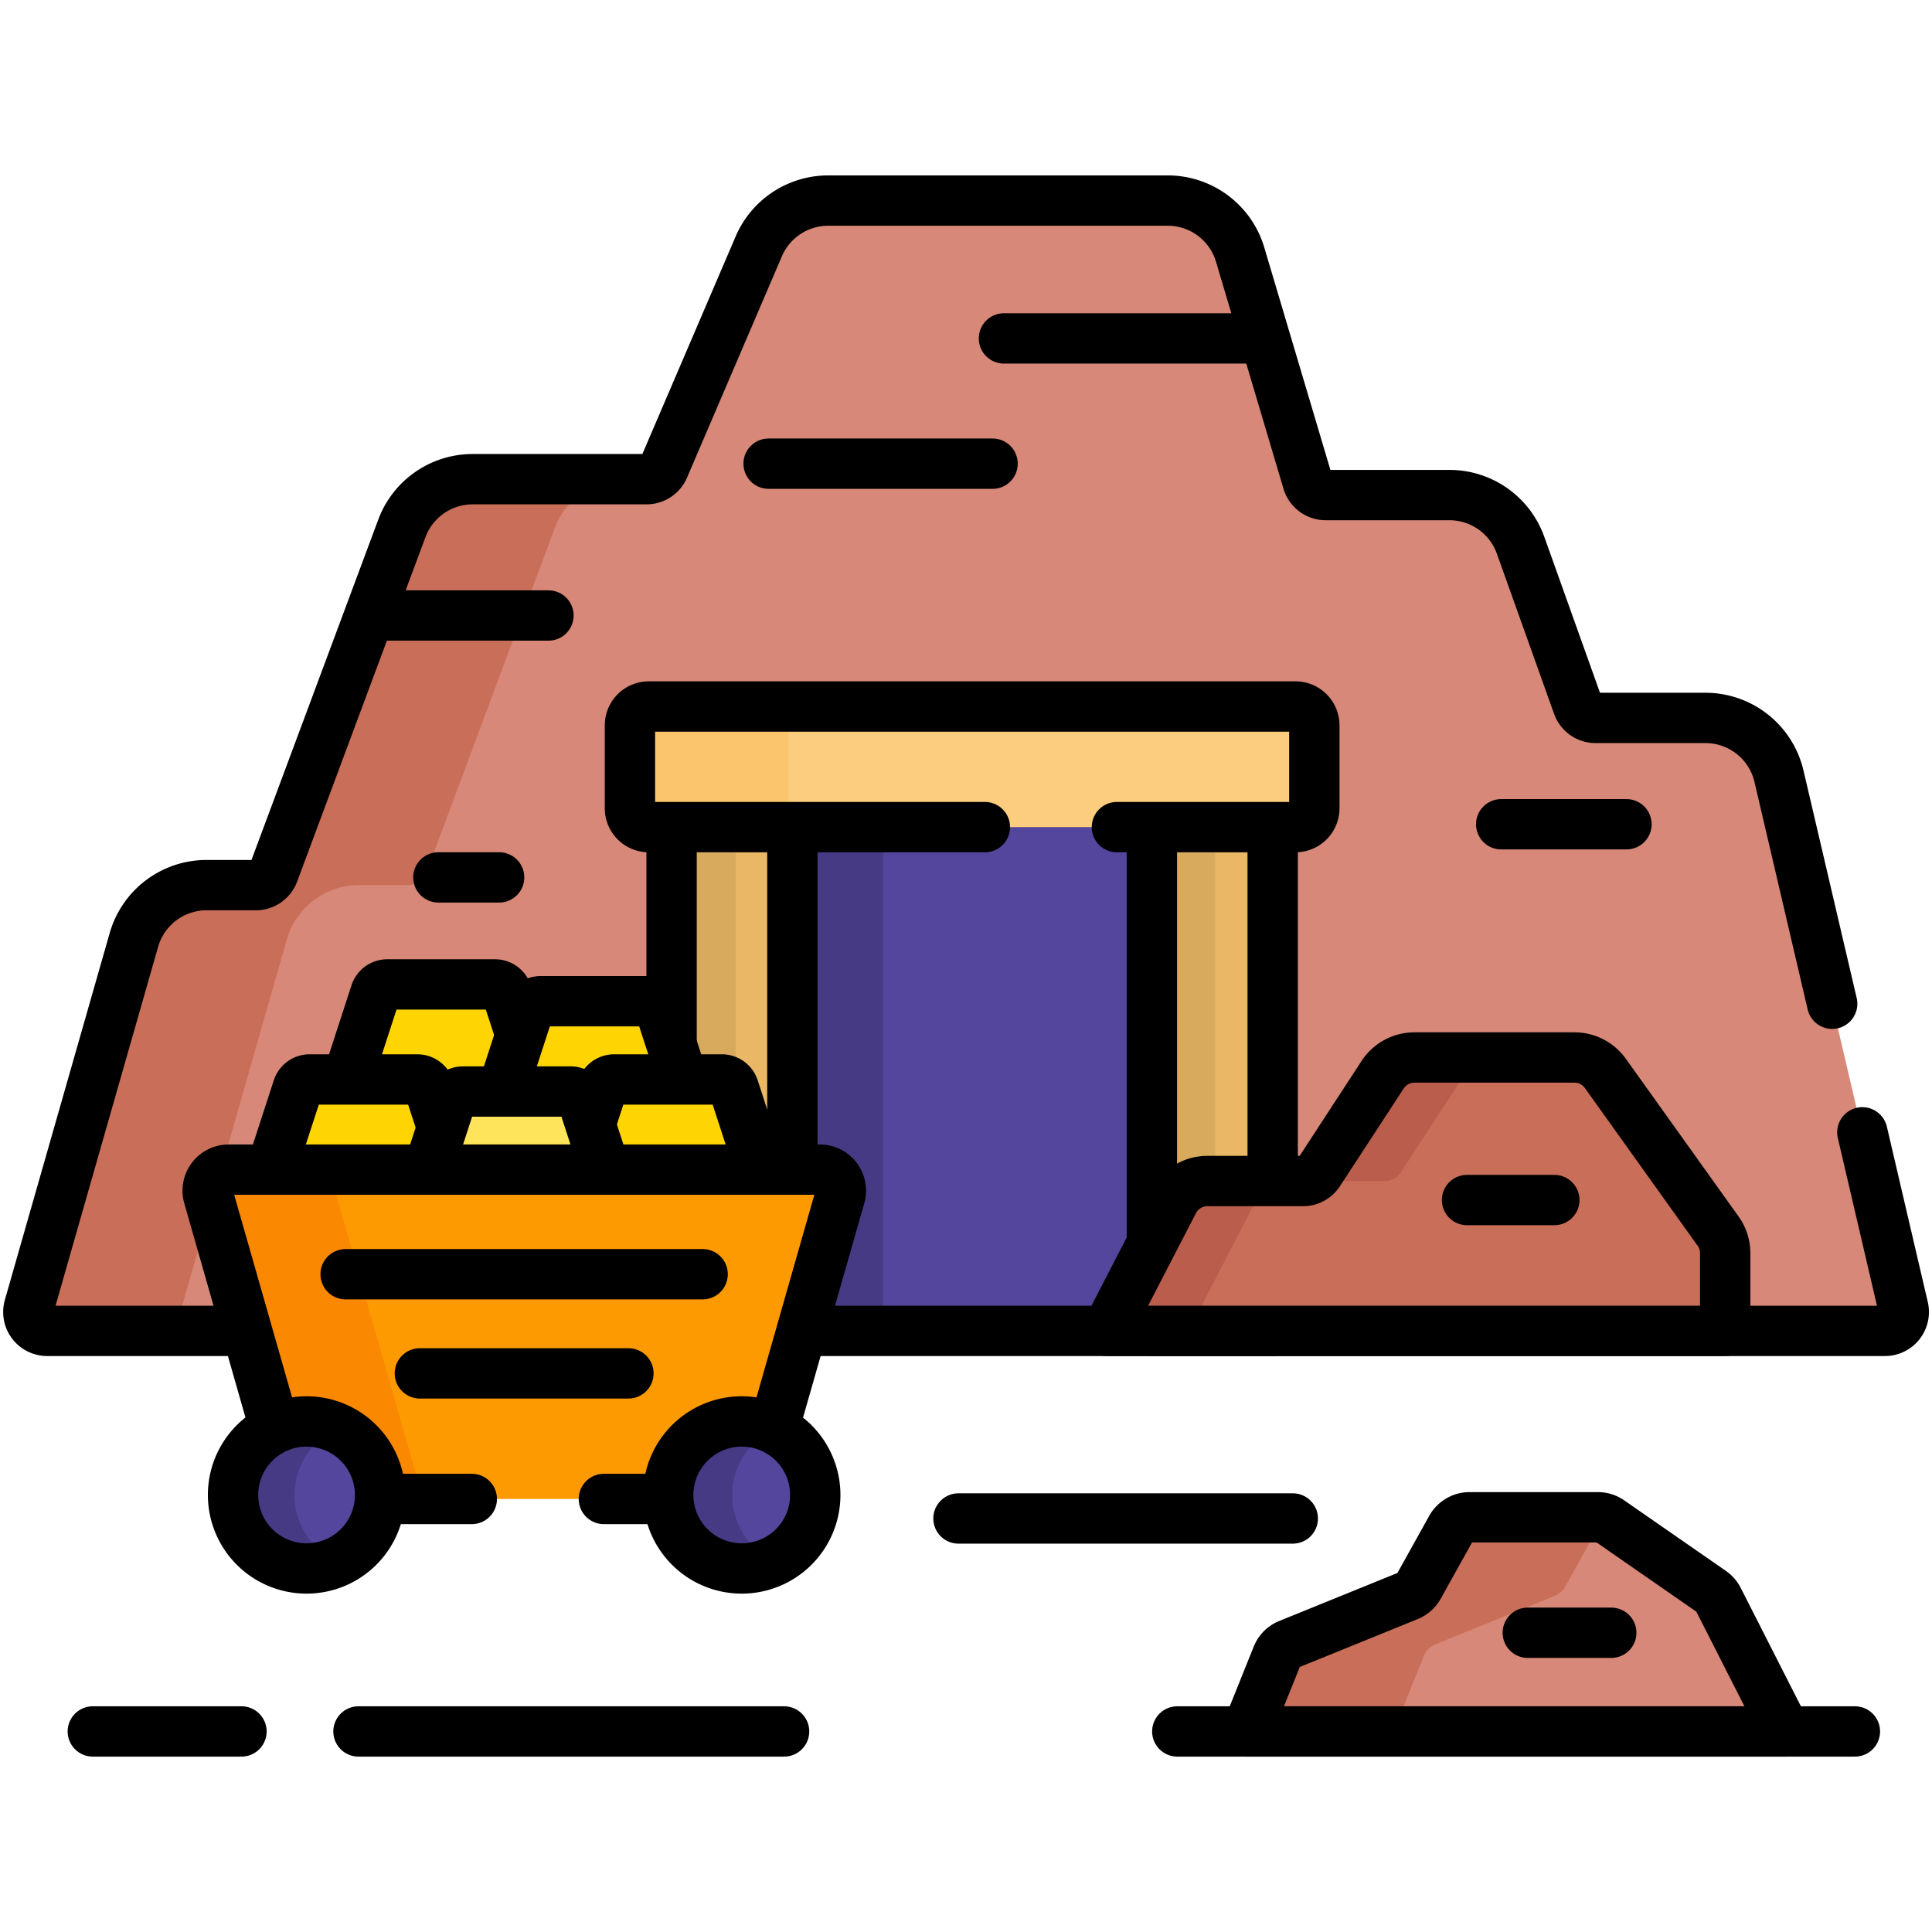 <svg id="g12390" xmlns="http://www.w3.org/2000/svg" xmlns:xlink="http://www.w3.org/1999/xlink" width="61.413" height="61.413" viewBox="0 0 61.413 61.413">
  <defs>
    <style>
      .cls-1 {
        clip-path: url(#clip-path);
      }

      .cls-2 {
        fill: #d78878;
      }

      .cls-3 {
        fill: #c96e58;
      }

      .cls-4 {
        fill: #53469c;
      }

      .cls-5 {
        fill: #463a84;
      }

      .cls-6 {
        fill: none;
        stroke: #000;
        stroke-linecap: round;
        stroke-linejoin: round;
        stroke-miterlimit: 10;
        stroke-width: 1.6px;
      }

      .cls-7 {
        fill: #e9b765;
      }

      .cls-8 {
        fill: #d8aa5e;
      }

      .cls-9 {
        fill: #fccd7f;
      }

      .cls-10 {
        fill: #fbc56d;
      }

      .cls-11 {
        fill: #fed402;
      }

      .cls-12 {
        fill: #fee45a;
      }

      .cls-13 {
        fill: #fd9a01;
      }

      .cls-14 {
        fill: #fb8801;
      }

      .cls-15 {
        fill: #bb5d4c;
      }
    </style>
    <clipPath id="clip-path">
      <path id="path12396" d="M0-682.665H61.413v61.413H0Z" transform="translate(0 682.665)"/>
    </clipPath>
  </defs>
  <g id="g12392" transform="translate(0 0)">
    <g id="g12394" class="cls-1">
      <g id="g12400" transform="translate(0.9 6.375)">
        <path id="path12402" class="cls-2" d="M-6.106-363.463H52.3a.6.6,0,0,0,.587-.741l-3.948-16.889a2.4,2.4,0,0,0-2.336-1.853H43.112a.6.6,0,0,1-.568-.4l-1.819-5.092a2.4,2.4,0,0,0-2.259-1.592H34.534a.6.6,0,0,1-.578-.431l-2.145-7.215a2.4,2.4,0,0,0-2.3-1.715h-10.8a2.4,2.4,0,0,0-2.2,1.454L13.492-390.9a.6.6,0,0,1-.555.366H7.411a2.4,2.4,0,0,0-2.248,1.561l-4.08,10.95a.6.6,0,0,1-.565.393H-1.048a2.4,2.4,0,0,0-2.307,1.74l-3.332,11.66a.6.6,0,0,0,.58.769" transform="translate(6.71 399.392)"/>
      </g>
      <g id="g12404" transform="translate(0.9 15.231)">
        <path id="path12406" class="cls-3" d="M-49.381-266.1l3.332-11.66a2.4,2.4,0,0,1,2.307-1.74h1.567a.6.6,0,0,0,.565-.393l4.08-10.95a2.4,2.4,0,0,1,2.248-1.561h-4.858a2.4,2.4,0,0,0-2.248,1.561l-4.08,10.95a.6.6,0,0,1-.565.393H-48.6a2.4,2.4,0,0,0-2.307,1.74l-3.332,11.66a.6.6,0,0,0,.58.769H-48.8a.6.6,0,0,1-.58-.769" transform="translate(54.262 292.402)"/>
      </g>
      <path id="path12408" class="cls-4" d="M276.083-405.213H261.291v-19.059h14.792Z" transform="translate(-237.785 447.517)"/>
      <path id="path12410" class="cls-5" d="M264-405.213h4.322v-19.059H264Z" transform="translate(-240.25 447.517)"/>
      <g id="g12412" transform="translate(0.9 6.375)">
        <path id="path12414" class="cls-6" d="M-580.05-258.272l-1.691-7.232a2.4,2.4,0,0,0-2.336-1.853h-3.492a.6.6,0,0,1-.568-.4l-1.819-5.092a2.4,2.4,0,0,0-2.259-1.592h-3.932a.6.6,0,0,1-.578-.431l-2.145-7.215a2.4,2.4,0,0,0-2.3-1.715h-10.8a2.4,2.4,0,0,0-2.2,1.454l-3.016,7.036a.6.6,0,0,1-.554.366h-5.527a2.4,2.4,0,0,0-2.248,1.561l-4.079,10.95a.6.6,0,0,1-.565.393h-1.567a2.4,2.4,0,0,0-2.307,1.74l-3.332,11.66a.6.6,0,0,0,.58.769h58.407a.6.6,0,0,0,.587-.741l-1.3-5.57" transform="translate(637.39 283.803)"/>
      </g>
      <path id="path12416" class="cls-7" d="M237.311-410.955h3.84v17.861h-3.84Z" transform="translate(-215.963 435.398)"/>
      <path id="path12418" class="cls-8" d="M237.311-393.094h2.039v-17.861h-2.039Z" transform="translate(-215.963 435.398)"/>
      <path id="path12420" class="cls-7" d="M407.01-410.955h3.84v17.861h-3.84Z" transform="translate(-370.395 435.398)"/>
      <path id="path12422" class="cls-8" d="M407.01-393.094h2.008v-17.861H407.01Z" transform="translate(-370.395 435.398)"/>
      <path id="path12424" class="cls-6" d="M237.311-410.955h3.84v17.861h-3.84Z" transform="translate(-215.963 435.398)"/>
      <path id="path12426" class="cls-6" d="M407.01-410.955h3.84v17.861h-3.84Z" transform="translate(-370.395 435.398)"/>
      <g id="g12428" transform="translate(20.021 22.452)">
        <path id="path12430" class="cls-9" d="M-214.035-38.849h-20.555a.6.6,0,0,1-.6-.6v-2.634a.6.6,0,0,1,.6-.6h20.555a.6.6,0,0,1,.6.6v2.634a.6.6,0,0,1-.6.6" transform="translate(235.193 42.689)"/>
      </g>
      <g id="g12432" transform="translate(20.021 22.452)">
        <path id="path12434" class="cls-10" d="M-51.063-32.744v-2.634a.6.6,0,0,1,.6-.6h-5.048a.6.6,0,0,0-.6.6v2.634a.6.6,0,0,0,.6.6h5.048a.6.6,0,0,1-.6-.6" transform="translate(56.111 35.981)"/>
      </g>
      <g id="g12436" transform="translate(20.021 22.452)">
        <path id="path12438" class="cls-6" d="M-156.627-38.849h5.675a.6.6,0,0,0,.6-.6v-2.634a.6.6,0,0,0-.6-.6h-20.555a.6.6,0,0,0-.6.6v2.634a.6.6,0,0,0,.6.6h10.682" transform="translate(172.11 42.689)"/>
      </g>
      <g id="g12440" transform="translate(10.838 31.292)">
        <path id="path12442" class="cls-11" d="M-64.409-36.745-65.5-40.1a.4.4,0,0,0-.381-.277H-69.3a.4.4,0,0,0-.381.277l-1.076,3.31a.4.4,0,0,0,.082.39l3.356,3.761a.4.4,0,0,0,.642-.061l2.229-3.716a.4.4,0,0,0,.037-.33" transform="translate(70.776 40.377)"/>
      </g>
      <g id="g12444" transform="translate(10.838 31.292)">
        <path id="path12446" class="cls-6" d="M-64.409-36.745-65.5-40.1a.4.4,0,0,0-.381-.277H-69.3a.4.4,0,0,0-.381.277l-1.076,3.31a.4.4,0,0,0,.082.39l3.356,3.761a.4.4,0,0,0,.642-.061l2.229-3.716A.4.4,0,0,0-64.409-36.745Z" transform="translate(70.776 40.377)"/>
      </g>
      <g id="g12448" transform="translate(15.811 31.826)">
        <path id="path12450" class="cls-11" d="M-62.255-33.2l-.976-3a.4.4,0,0,0-.381-.277h-3.42a.4.4,0,0,0-.381.277l-.976,3a.4.4,0,0,0,.381.524l2.853,2.2,2.52-2.2a.4.4,0,0,0,.381-.524" transform="translate(68.409 36.477)"/>
      </g>
      <g id="g12452" transform="translate(15.811 31.826)">
        <path id="path12454" class="cls-6" d="M-62.255-33.2l-.976-3a.4.4,0,0,0-.381-.277h-3.42a.4.4,0,0,0-.381.277l-.976,3a.4.4,0,0,0,.381.524l2.853,2.2,2.52-2.2A.4.4,0,0,0-62.255-33.2Z" transform="translate(68.409 36.477)"/>
      </g>
      <g id="g12456" transform="translate(8.467 34.313)">
        <path id="path12458" class="cls-11" d="M-62.255-33.2l-.976-3a.4.4,0,0,0-.381-.277h-3.42a.4.4,0,0,0-.381.277l-.976,3a.4.4,0,0,0,.381.524h5.372a.4.4,0,0,0,.381-.524" transform="translate(68.409 36.477)"/>
      </g>
      <g id="g12460" transform="translate(8.467 34.313)">
        <path id="path12462" class="cls-6" d="M-62.255-33.2l-.976-3a.4.4,0,0,0-.381-.277h-3.42a.4.4,0,0,0-.381.277l-.976,3a.4.4,0,0,0,.381.524h5.372A.4.4,0,0,0-62.255-33.2Z" transform="translate(68.409 36.477)"/>
      </g>
      <g id="g12464" transform="translate(18.147 34.313)">
        <path id="path12466" class="cls-11" d="M-62.255-33.2l-.976-3a.4.4,0,0,0-.381-.277h-3.42a.4.4,0,0,0-.381.277l-.976,3a.4.4,0,0,0,.381.524h5.372a.4.4,0,0,0,.381-.524" transform="translate(68.409 36.477)"/>
      </g>
      <g id="g12468" transform="translate(18.147 34.313)">
        <path id="path12470" class="cls-6" d="M-62.255-33.2l-.976-3a.4.4,0,0,0-.381-.277h-3.42a.4.4,0,0,0-.381.277l-.976,3a.4.4,0,0,0,.381.524h5.372A.4.4,0,0,0-62.255-33.2Z" transform="translate(68.409 36.477)"/>
      </g>
      <g id="g12472" transform="translate(13.34 34.697)">
        <path id="path12474" class="cls-12" d="M-62.255-33.2l-.976-3a.4.4,0,0,0-.381-.277h-3.42a.4.4,0,0,0-.381.277l-.976,3a.4.4,0,0,0,.381.524h5.372a.4.4,0,0,0,.381-.524" transform="translate(68.409 36.477)"/>
      </g>
      <g id="g12476" transform="translate(13.34 34.697)">
        <path id="path12478" class="cls-6" d="M-62.255-33.2l-.976-3a.4.4,0,0,0-.381-.277h-3.42a.4.4,0,0,0-.381.277l-.976,3a.4.4,0,0,0,.381.524h5.372A.4.4,0,0,0-62.255-33.2Z" transform="translate(68.409 36.477)"/>
      </g>
      <g id="g12480" transform="translate(6.597 37.18)">
        <path id="path12482" class="cls-13" d="M-170.458-105.893h-13.573a.668.668,0,0,1-.642-.484l-2.609-9.133a.668.668,0,0,1,.642-.851h18.792a.668.668,0,0,1,.642.851l-2.609,9.133a.668.668,0,0,1-.642.484" transform="translate(187.308 116.361)"/>
      </g>
      <g id="g12484" transform="translate(6.597 37.18)">
        <path id="path12486" class="cls-14" d="M-67.915-100.995l-2.609-9.133a.668.668,0,0,1,.642-.851h-4.078a.668.668,0,0,0-.642.851l2.609,9.133a.668.668,0,0,0,.642.484h4.078a.668.668,0,0,1-.642-.484" transform="translate(74.629 110.978)"/>
      </g>
      <g id="g12488" transform="translate(6.597 37.18)">
        <path id="path12490" class="cls-6" d="M-127.4-105.893h4.256a.668.668,0,0,0,.642-.484l2.609-9.133a.668.668,0,0,0-.642-.851h-18.792a.668.668,0,0,0-.642.851l2.609,9.133a.667.667,0,0,0,.642.484h5.119" transform="translate(139.999 116.361)"/>
      </g>
      <g id="g12492" transform="translate(7.408 45.184)">
        <path id="path12494" class="cls-4" d="M-47.273-23.637A2.336,2.336,0,0,1-49.61-21.3a2.336,2.336,0,0,1-2.337-2.336,2.336,2.336,0,0,1,2.337-2.337,2.337,2.337,0,0,1,2.337,2.337" transform="translate(51.947 25.973)"/>
      </g>
      <g id="g12496" transform="translate(7.408 45.185)">
        <path id="path12498" class="cls-5" d="M-19.751-23.635a2.335,2.335,0,0,1,1.36-2.121,2.325,2.325,0,0,0-.976-.216A2.336,2.336,0,0,0-21.7-23.635,2.336,2.336,0,0,0-19.367-21.3a2.325,2.325,0,0,0,.976-.216,2.335,2.335,0,0,1-1.36-2.121" transform="translate(21.704 25.972)"/>
      </g>
      <g id="g12500" transform="translate(21.241 45.184)">
        <path id="path12502" class="cls-4" d="M-47.273-23.637A2.336,2.336,0,0,1-49.61-21.3a2.336,2.336,0,0,1-2.337-2.336,2.336,2.336,0,0,1,2.337-2.337,2.337,2.337,0,0,1,2.337,2.337" transform="translate(51.947 25.973)"/>
      </g>
      <g id="g12504" transform="translate(21.241 45.185)">
        <path id="path12506" class="cls-5" d="M-20.575-23.635a2.335,2.335,0,0,1,1.32-2.1,2.322,2.322,0,0,0-1.017-.235,2.336,2.336,0,0,0-2.337,2.336A2.336,2.336,0,0,0-20.273-21.3a2.323,2.323,0,0,0,1.017-.235,2.335,2.335,0,0,1-1.32-2.1" transform="translate(22.609 25.972)"/>
      </g>
      <g id="g12508" transform="translate(7.408 45.184)">
        <path id="path12510" class="cls-6" d="M-47.273-23.637A2.336,2.336,0,0,1-49.61-21.3a2.336,2.336,0,0,1-2.337-2.336,2.336,2.336,0,0,1,2.337-2.337A2.337,2.337,0,0,1-47.273-23.637Z" transform="translate(51.947 25.973)"/>
      </g>
      <g id="g12512" transform="translate(21.241 45.184)">
        <path id="path12514" class="cls-6" d="M-47.273-23.637A2.336,2.336,0,0,1-49.61-21.3a2.336,2.336,0,0,1-2.337-2.336,2.336,2.336,0,0,1,2.337-2.337A2.337,2.337,0,0,1-47.273-23.637Z" transform="translate(51.947 25.973)"/>
      </g>
      <g id="g12516" transform="translate(10.986 40.504)">
        <path id="path12518" class="cls-6" d="M0,0H11.349"/>
      </g>
      <g id="g12520" transform="translate(13.346 43.656)">
        <path id="path12522" class="cls-6" d="M0,0H6.63"/>
      </g>
      <g id="g12524" transform="translate(30.467 48.268)">
        <path id="path12526" class="cls-6" d="M0,0H10.627"/>
      </g>
      <g id="g12528" transform="translate(11.395 55.038)">
        <path id="path12530" class="cls-6" d="M0,0H13.529"/>
      </g>
      <g id="g12532" transform="translate(2.95 55.038)">
        <path id="path12534" class="cls-6" d="M0,0H4.726"/>
      </g>
      <g id="g12536" transform="translate(39.631 48.23)">
        <path id="path12538" class="cls-2" d="M-112.911,0h-4.078a.669.669,0,0,0-.585.344L-118.607,2.2a.669.669,0,0,1-.333.295l-3.8,1.543a.669.669,0,0,0-.369.37l-.964,2.4h17.124l-2.135-4.2a.667.667,0,0,0-.214-.246L-112.53.12a.669.669,0,0,0-.382-.12" transform="translate(124.073 0)"/>
      </g>
      <g id="g12540" transform="translate(39.631 48.23)">
        <path id="path12542" class="cls-3" d="M-60.611-40.873l3.8-1.543a.669.669,0,0,0,.333-.295l1.033-1.859a.667.667,0,0,1,.3-.277.669.669,0,0,0-.291-.067h-4.078a.669.669,0,0,0-.585.344l-1.033,1.859a.669.669,0,0,1-.333.295l-3.8,1.543a.669.669,0,0,0-.369.37l-.964,2.4h4.658l.964-2.4a.669.669,0,0,1,.369-.37" transform="translate(66.602 44.913)"/>
      </g>
      <g id="g12544" transform="translate(39.631 48.23)">
        <path id="path12546" class="cls-6" d="M-112.911,0h-4.078a.669.669,0,0,0-.585.344L-118.607,2.2a.669.669,0,0,1-.333.295l-3.8,1.543a.669.669,0,0,0-.369.37l-.964,2.4h17.124l-2.135-4.2a.667.667,0,0,0-.214-.246L-112.53.12A.669.669,0,0,0-112.911,0Z" transform="translate(124.073 0)"/>
      </g>
      <g id="g12548" transform="translate(37.423 55.038)">
        <path id="path12550" class="cls-6" d="M0,0H21.539"/>
      </g>
      <g id="g12552" transform="translate(35.181 33.615)">
        <path id="path12554" class="cls-3" d="M-150.36,0h-5.084a1.207,1.207,0,0,0-1.01.547l-2.028,3.107a.6.6,0,0,1-.505.273h-3.04a1.206,1.206,0,0,0-1.072.653l-2.124,4.108h19.657V6.219a1.206,1.206,0,0,0-.225-.7L-149.379.5a1.207,1.207,0,0,0-.981-.5" transform="translate(165.224 0)"/>
      </g>
      <g id="g12556" transform="translate(41.418 33.615)">
        <path id="path12558" class="cls-15" d="M-26.321-39.733a.6.6,0,0,0,.505-.273l2.028-3.107a1.207,1.207,0,0,1,1.01-.547h-2.6a1.207,1.207,0,0,0-1.01.547l-2.028,3.107a.6.6,0,0,1-.505.273h2.6Z" transform="translate(28.923 43.661)"/>
      </g>
      <g id="g12560" transform="translate(35.181 37.543)">
        <path id="path12562" class="cls-15" d="M-58.648,0h-2.6a1.207,1.207,0,0,0-1.072.653l-2.124,4.108h2.6L-59.719.653A1.207,1.207,0,0,1-58.648,0" transform="translate(64.445)"/>
      </g>
      <g id="g12564" transform="translate(35.181 33.615)">
        <path id="path12566" class="cls-6" d="M-150.36,0h-5.084a1.207,1.207,0,0,0-1.01.547l-2.028,3.107a.6.6,0,0,1-.505.273h-3.04a1.206,1.206,0,0,0-1.072.653l-2.124,4.108h19.657V6.219a1.206,1.206,0,0,0-.225-.7L-149.379.5A1.207,1.207,0,0,0-150.36,0Z" transform="translate(165.224 0)"/>
      </g>
      <g id="g12568" transform="translate(24.432 14.739)">
        <path id="path12570" class="cls-6" d="M0,0H7.119"/>
      </g>
      <g id="g12572" transform="translate(31.913 10.757)">
        <path id="path12574" class="cls-6" d="M0,0H7.843"/>
      </g>
      <g id="g12576" transform="translate(12.125 19.565)">
        <path id="path12578" class="cls-6" d="M0,0H5.309"/>
      </g>
      <g id="g12580" transform="translate(47.719 26.201)">
        <path id="path12582" class="cls-6" d="M0,0H3.982"/>
      </g>
      <g id="g12584" transform="translate(13.935 27.89)">
        <path id="path12586" class="cls-6" d="M0,0H1.931"/>
      </g>
      <g id="g12588" transform="translate(46.633 38.146)">
        <path id="path12590" class="cls-6" d="M0,0H2.775"/>
      </g>
      <g id="g12592" transform="translate(48.564 51.901)">
        <path id="path12594" class="cls-6" d="M0,0H2.654"/>
      </g>
    </g>
  </g>
</svg>
